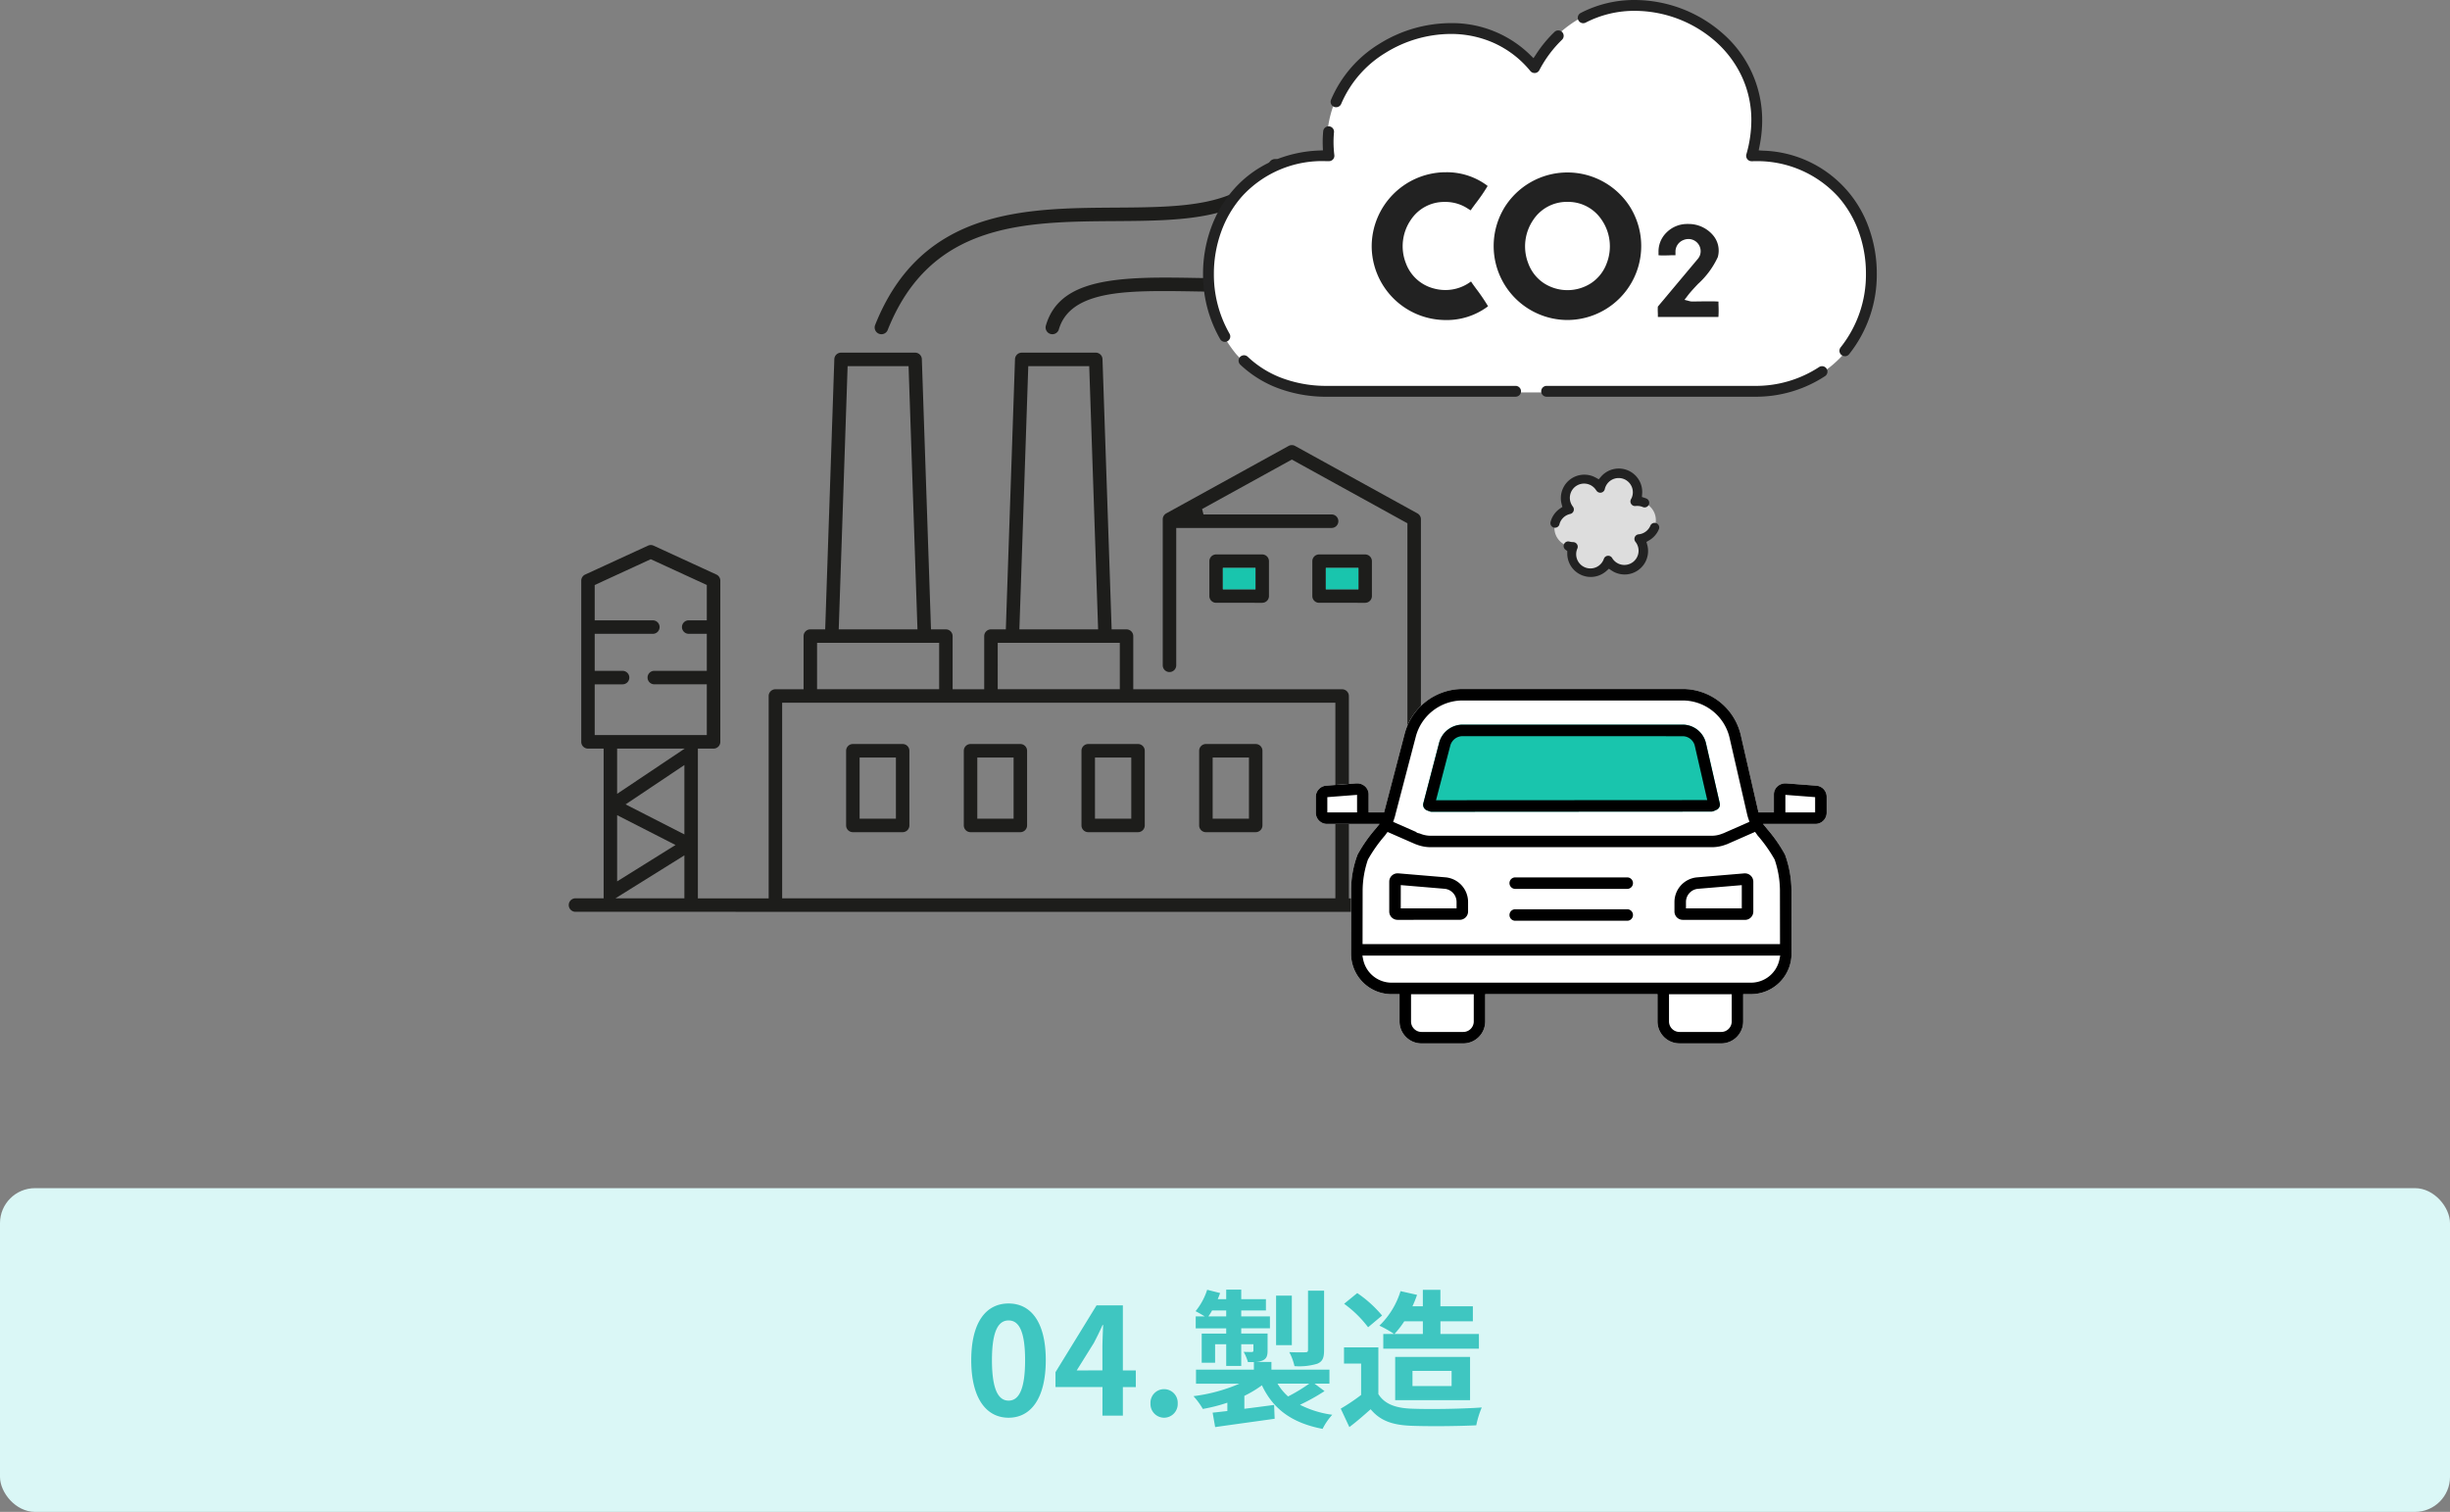 <svg xmlns="http://www.w3.org/2000/svg" xmlns:xlink="http://www.w3.org/1999/xlink" width="280" height="172.802" viewBox="0 0 280 172.802">
  <rect x="0" y="0" width="280" height="172.802" fill="#808080" stroke="none"/>
  <defs>
    <clipPath id="clip-path">
      <rect id="長方形_23231" data-name="長方形 23231" width="77" height="45.345" fill="none"/>
    </clipPath>
  </defs>
  <g id="グループ_58" data-name="グループ 58" transform="translate(-1803.783 -2217.198)">
    <rect id="長方形_23172" data-name="長方形 23172" width="280" height="37" rx="4" transform="translate(1803.783 2353)" fill="#daf7f6"/>
    <path id="パス_6103" data-name="パス 6103" d="M-24.76.238c2.567,0,4.25-2.244,4.25-6.579s-1.683-6.477-4.25-6.477-4.267,2.125-4.267,6.477C-29.028-2.006-27.327.238-24.76.238Zm0-1.955c-1.088,0-1.9-1.088-1.9-4.624,0-3.519.816-4.539,1.9-4.539s1.887,1.02,1.887,4.539C-22.873-2.805-23.672-1.717-24.76-1.717Zm7.786-3.451L-15.02-8.3c.357-.68.7-1.377,1-2.057h.068c-.034.748-.085,1.887-.085,2.618v2.567ZM-14.034,0H-11.7V-3.264h1.479v-1.9H-11.7V-12.6h-3.009L-19.4-4.967v1.7h5.372ZM-7,.238A1.566,1.566,0,0,0-5.867-.243a1.566,1.566,0,0,0,.436-1.151,1.556,1.556,0,0,0-.432-1.154A1.556,1.556,0,0,0-7-3.026a1.552,1.552,0,0,0-1.121.486,1.552,1.552,0,0,0-.422,1.146A1.562,1.562,0,0,0-8.118-.251,1.562,1.562,0,0,0-7,.238ZM11.3-14.28H9.461v6.766c0,.2-.068.272-.323.272-.238.017-1.054.017-1.819-.017a6.272,6.272,0,0,1,.595,1.6,7.149,7.149,0,0,0,2.6-.272c.612-.255.782-.68.782-1.547Zm-3.689.561h-1.8v5.661h1.8ZM9.6-3.655A19.782,19.782,0,0,1,7.183-2.193,6.22,6.22,0,0,1,5.976-3.655ZM-1.929-11.339a6.612,6.612,0,0,0,.425-.68H.111v.68ZM10.209-3.655h1.7v-1.6H5.279v-.884h-1.8a2.217,2.217,0,0,0,.8-.17c.442-.2.561-.51.561-1.156V-9.384H1.828v-.6H5.109v-1.36H1.828v-.68H4.65v-1.292H1.828V-14.4H.111v1.088H-.858c.1-.238.187-.459.272-.7l-1.479-.374a7.392,7.392,0,0,1-1.326,2.448c.272.136.714.391,1.054.6H-3.374v1.36H.111v.6h-2.8v3.332h1.53V-8.16H.111v2.482H1.828V-8.16H3.222v.7c0,.136-.051.187-.2.187-.119,0-.527,0-.918-.017a5.172,5.172,0,0,1,.489,1.17h.68v.867H-3.34v1.6H1.624A19.169,19.169,0,0,1-3.629-2.227,8.7,8.7,0,0,1-2.558-.765a19.368,19.368,0,0,0,2.8-.714v.952c-.612.068-1.19.136-1.683.187l.289,1.649c1.87-.272,4.4-.612,6.8-.952L5.585-1.224c-1.139.153-2.3.306-3.4.442V-2.261A12.8,12.8,0,0,0,4.191-3.468c1.275,2.7,3.4,4.3,6.936,4.981A6.976,6.976,0,0,1,12.232-.1,11.489,11.489,0,0,1,8.543-1.241a22.917,22.917,0,0,0,2.805-1.564Zm12.376-7.123v1.445H19.337a10.126,10.126,0,0,0,1.122-1.445ZM18.063-9.333V-7.65h10.93V-9.333h-4.4v-1.445H28.3v-1.717H24.59v-1.887H22.584v1.887h-1.19a12.38,12.38,0,0,0,.527-1.309l-1.887-.425a9.272,9.272,0,0,1-2.414,3.944,12.6,12.6,0,0,1,1.683.952ZM21.4-5.117h4.471v1.734H21.4Zm6.579,3.349V-6.715H19.422v4.947ZM17.926-11.441a13.613,13.613,0,0,0-2.839-2.567l-1.5,1.224A12.865,12.865,0,0,1,16.328-10.1ZM17.5-7.8H13.574v1.85h1.955v3.587A22.325,22.325,0,0,1,13.2-.8l.986,2.108C15.121.6,15.869-.068,16.618-.731c1.1,1.326,2.5,1.8,4.59,1.887,2.023.085,5.44.051,7.48-.051a10.588,10.588,0,0,1,.629-2.04c-2.261.17-6.086.221-8.075.136C19.473-.867,18.2-1.326,17.5-2.465Z" transform="translate(1943.81 2379)" fill="#3fc6c1"/>
    <g id="グループ_90" data-name="グループ 90" transform="translate(-2.499)">
      <g id="グループ_7939" data-name="グループ 7939" transform="translate(5882.523 -4121)">
        <g id="グループ_7947" data-name="グループ 7947" transform="translate(-4012.241 6356.39)">
          <g id="グループ_7945" data-name="グループ 7945">
            <path id="パス_5096" data-name="パス 5096" d="M218.484,20.008a.771.771,0,0,1-.716-1.056C223.047,5.68,234.827,5.6,245.22,5.537c7.746-.05,14.436-.094,17.606-5.174a.771.771,0,1,1,1.308.816c-3.619,5.8-11.043,5.849-18.9,5.9-10.391.067-21.135.137-26.03,12.443a.768.768,0,0,1-.717.486" transform="translate(-181.752)" fill="#1d1d1b"/>
            <path id="パス_5097" data-name="パス 5097" d="M336.767,54.825a.78.78,0,0,1-.216-.031.772.772,0,0,1-.525-.955c1.326-4.569,6.2-5.487,13.628-5.487,1.2,0,2.442.022,3.647.043,1.317.022,2.666.046,3.985.046,6.847,0,14.428-.49,17.718-6.341a.771.771,0,0,1,1.343.756c-3.521,6.262-11.294,7.125-19.169,7.125-1.311,0-2.63-.023-3.9-.045-1.3-.022-2.527-.043-3.73-.043-5.448,0-10.865.338-12.037,4.377a.775.775,0,0,1-.74.556" transform="translate(-280.498 -34.817)" fill="#1d1d1b"/>
            <path id="パス_5098" data-name="パス 5098" d="M198.74,414.786a.772.772,0,0,1-.771-.771v-8.534a.772.772,0,0,1,.771-.771h5.69a.772.772,0,0,1,.771.771v8.534a.772.772,0,0,1-.771.771Zm.771-1.542h4.149v-6.993h-4.149Z" transform="translate(-165.27 -337.863)" fill="#1d1d1b"/>
            <path id="パス_5099" data-name="パス 5099" d="M280.166,414.786a.772.772,0,0,1-.771-.771v-8.534a.772.772,0,0,1,.771-.771h5.69a.772.772,0,0,1,.771.771v8.534a.772.772,0,0,1-.771.771Zm.771-1.542h4.149v-6.993h-4.149Z" transform="translate(-233.246 -337.863)" fill="#1d1d1b"/>
            <path id="パス_5100" data-name="パス 5100" d="M361.591,414.786a.772.772,0,0,1-.771-.771v-8.534a.772.772,0,0,1,.771-.771h5.69a.772.772,0,0,1,.771.771v8.534a.772.772,0,0,1-.771.771Zm.771-1.542h4.149v-6.993h-4.149Z" transform="translate(-301.222 -337.863)" fill="#1d1d1b"/>
            <path id="パス_5101" data-name="パス 5101" d="M443.017,414.786a.772.772,0,0,1-.771-.771v-8.534a.772.772,0,0,1,.771-.771h5.69a.772.772,0,0,1,.771.771v8.534a.772.772,0,0,1-.771.771Zm.771-1.542h4.149v-6.993h-4.149Z" transform="translate(-369.199 -337.863)" fill="#1d1d1b"/>
            <path id="パス_5102" data-name="パス 5102" d="M1.771,197.8a.771.771,0,0,1,0-1.542H4.987v-17.11H3.2a.772.772,0,0,1-.771-.771V159.953a.772.772,0,0,1,.448-.7l7.176-3.3a.771.771,0,0,1,.645,0l7.176,3.3a.773.773,0,0,1,.448.7v18.424a.772.772,0,0,1-.771.771H15.757v17.115h8.09V173.137a.772.772,0,0,1,.771-.771h3.219V166.29a.772.772,0,0,1,.771-.771h1.7l1.044-30.882a.768.768,0,0,1,.771-.745h8.459a.768.768,0,0,1,.771.745L42.4,165.52h1.7a.772.772,0,0,1,.771.771v6.075h3.61V166.29a.772.772,0,0,1,.771-.771h1.7L52,134.638a.768.768,0,0,1,.771-.745H61.23a.768.768,0,0,1,.77.745l1.045,30.882h1.7a.772.772,0,0,1,.771.771v6.075H89.385a.772.772,0,0,1,.771.771v23.127h6.691v-42.87l-13.21-7.283-10.255,5.654.16.62H88.185a.771.771,0,0,1,0,1.542H70.427v15.7a.771.771,0,0,1-1.542,0V152.938a.771.771,0,0,1,.4-.675l13.981-7.708a.77.77,0,0,1,.744,0l13.981,7.708a.771.771,0,0,1,.4.675v43.325h4a.771.771,0,1,1,0,1.542Zm23.618-1.542H88.614V173.907H25.388Zm-19.048,0h7.874v-4.909Zm.188-1.934,6.672-4.16-6.672-3.408Zm.969-8.8,6.717,3.431v-7.929Zm-.969-1.207,7.722-5.17H6.529ZM3.967,177.6H16.778v-5.8h-6a.771.771,0,1,1,0-1.542h6v-4.231H14.71a.771.771,0,1,1,0-1.542h2.068v-4.038L10.372,157.5l-6.405,2.949v4.038h6.645a.771.771,0,1,1,0,1.542H3.967v4.231H7.152a.771.771,0,1,1,0,1.542H3.967Zm46.058-5.241H63.978v-5.3H50.025Zm-20.646,0H43.332v-5.3H29.379ZM52.5,165.52h9l-1.017-30.085H53.518Zm-20.646,0h9l-1.017-30.085H32.871Z" transform="translate(0 -111.777)" fill="#1d1d1b"/>
            <path id="パス_5103" data-name="パス 5103" d="M450.081,279.047a.772.772,0,0,1-.771-.771V274.29a.772.772,0,0,1,.771-.771h5.268a.772.772,0,0,1,.771.771v3.987a.772.772,0,0,1-.771.771Zm.771-1.542h3.726V275.06h-3.726Z" transform="translate(-375.096 -228.341)" fill="#1d1d1b"/>
            <path id="パス_5104" data-name="パス 5104" d="M521.318,279.047a.772.772,0,0,1-.771-.771V274.29a.772.772,0,0,1,.771-.771h5.267a.772.772,0,0,1,.771.771v3.987a.772.772,0,0,1-.771.771Zm.771-1.542h3.726V275.06h-3.726Z" transform="translate(-434.567 -228.341)" fill="#1d1d1b"/>
            <path id="パス_5105" data-name="パス 5105" d="M450.852,277.506h3.726v-2.445h-3.726Z" transform="translate(-375.096 -228.341)" fill="#19c5ad"/>
            <path id="パス_5106" data-name="パス 5106" d="M522.089,277.506h3.726v-2.445h-3.726Z" transform="translate(-434.566 -228.341)" fill="#19c5ad"/>
          </g>
        </g>
        <g id="グループ_7938" data-name="グループ 7938" transform="translate(-3925.861 6416.946)">
          <g id="グループ_7940" data-name="グループ 7940">
            <path id="パス_5088" data-name="パス 5088" d="M41.561,40.507A2.514,2.514,0,0,1,39.05,38V34.882H19.358V38a2.514,2.514,0,0,1-2.511,2.51H12.078A2.514,2.514,0,0,1,9.567,38V34.882h-.9a4.638,4.638,0,0,1-4.642-4.655l.01-7.161a11.328,11.328,0,0,1,.74-4.141A16.616,16.616,0,0,1,6.8,16.016l.482-.591H1.3A1.281,1.281,0,0,1,0,14.172V12.3a1.279,1.279,0,0,1,1.2-1.249l3.424-.262h.1a1.334,1.334,0,0,1,.911.351,1.235,1.235,0,0,1,.4.9v2.071H7.8l2.354-8.995A6.853,6.853,0,0,1,16.781,0H41.9a6.817,6.817,0,0,1,6.678,5.32l2.014,8.791H52.35V12.04a1.235,1.235,0,0,1,.4-.9,1.331,1.331,0,0,1,.909-.351h.1l3.423.262a1.278,1.278,0,0,1,1.2,1.249v1.87a1.281,1.281,0,0,1-1.3,1.253H51.11l.482.591a16.556,16.556,0,0,1,2.026,2.91,12.054,12.054,0,0,1,.739,4.133l.01,7.17a4.636,4.636,0,0,1-4.641,4.654h-.885V38a2.514,2.514,0,0,1-2.511,2.51Z" fill="#fff"/>
            <path id="パス_5089" data-name="パス 5089" d="M47.3,121.725a.951.951,0,0,1-.95-.951v-3.415a.951.951,0,0,1,.951-.95h.077l5.4.456a2.832,2.832,0,0,1,2.581,2.806v1.1a.952.952,0,0,1-.951.951Zm.365-1.314h6.379v-.737a1.512,1.512,0,0,0-1.376-1.5l-5-.421Z" transform="translate(-37.959 -95.338)"/>
            <path id="パス_5090" data-name="パス 5090" d="M227.387,121.724a.952.952,0,0,1-.951-.95v-1.1a2.832,2.832,0,0,1,2.582-2.806l5.4-.455h.087a.952.952,0,0,1,.943.95v3.416a.951.951,0,0,1-.95.95Zm1.741-3.548a1.512,1.512,0,0,0-1.377,1.5v.737h6.379v-2.656Z" transform="translate(-185.449 -95.337)"/>
            <path id="パス_5091" data-name="パス 5091" d="M122.93,120.3a.657.657,0,0,1,0-1.314h12.8a.657.657,0,0,1,0,1.314Z" transform="translate(-100.141 -97.452)"/>
            <path id="パス_5092" data-name="パス 5092" d="M122.93,140.41a.657.657,0,0,1,0-1.314h12.8a.657.657,0,0,1,0,1.314Z" transform="translate(-100.141 -113.919)"/>
            <path id="パス_5093" data-name="パス 5093" d="M41.561,40.507A2.514,2.514,0,0,1,39.05,38V34.882H19.358V38a2.514,2.514,0,0,1-2.511,2.51H12.078A2.514,2.514,0,0,1,9.567,38V34.882h-.9a4.638,4.638,0,0,1-4.642-4.655l.01-7.161a11.325,11.325,0,0,1,.74-4.141A16.613,16.613,0,0,1,6.8,16.016l.482-.591H1.3A1.281,1.281,0,0,1,0,14.172V12.3a1.279,1.279,0,0,1,1.2-1.249l3.424-.262h.1a1.335,1.335,0,0,1,.911.351,1.235,1.235,0,0,1,.4.9v2.071H7.8l2.354-8.994A6.853,6.853,0,0,1,16.781,0H41.9a6.817,6.817,0,0,1,6.678,5.32l2.014,8.791H52.35V12.04a1.236,1.236,0,0,1,.4-.9,1.331,1.331,0,0,1,.909-.351h.1l3.423.262a1.278,1.278,0,0,1,1.2,1.249v1.87a1.281,1.281,0,0,1-1.3,1.253H51.11l.482.591a16.56,16.56,0,0,1,2.026,2.91,12.058,12.058,0,0,1,.739,4.132l.01,7.17a4.636,4.636,0,0,1-4.641,4.654h-.885V38a2.514,2.514,0,0,1-2.511,2.51ZM40.364,38a1.2,1.2,0,0,0,1.2,1.2H46.33a1.2,1.2,0,0,0,1.2-1.2V34.884H40.364ZM10.881,38a1.2,1.2,0,0,0,1.2,1.2H16.85a1.2,1.2,0,0,0,1.2-1.2V34.884H10.881ZM5.408,30.911a3.321,3.321,0,0,0,3.259,2.657h41.06a3.32,3.32,0,0,0,3.259-2.657l.088-.434H5.32ZM8.024,16.57c-.024.031-.045.063-.067.095s-.04.058-.062.086A16.576,16.576,0,0,0,5.956,19.5a11.057,11.057,0,0,0-.606,3.568l-.009,6.093h47.71l-.009-6.1a11.133,11.133,0,0,0-.606-3.565,16.506,16.506,0,0,0-1.936-2.74c-.023-.028-.044-.061-.066-.092s-.044-.064-.067-.1l-.172-.231-3.069,1.349a1.421,1.421,0,0,1-.226.089l-.018.005-.017.007a4.5,4.5,0,0,1-1.643.3H13.161a4.51,4.51,0,0,1-1.653-.306l-.026-.009-.042-.014-.183-.074L8.2,16.341Zm3.49-.146.33.085a.625.625,0,0,1,.091.03,3.18,3.18,0,0,0,1.225.235H45.222a3.18,3.18,0,0,0,1.226-.236.726.726,0,0,1,.075-.026l.023-.006.077-.033,2.935-1.29-.108-.315a5.773,5.773,0,0,1-.181-.639L47.294,5.614a5.511,5.511,0,0,0-5.4-4.3H16.781a5.537,5.537,0,0,0-5.356,4.134L9.12,14.254a5.457,5.457,0,0,1-.176.618l-.108.315,2.689,1.182Zm42.149-2.313h3.4V12.362l-3.4-.26ZM1.314,12.362v1.749h3.4V12.1Z"/>
            <path id="パス_5095" data-name="パス 5095" d="M68.724,32.475a.643.643,0,0,1-.23-.042l-.3-.112a.692.692,0,0,1-.434-.792l1.813-6.939a2.781,2.781,0,0,1,2.685-2.07h25.12a2.743,2.743,0,0,1,2.7,2.152l1.569,6.836a.657.657,0,0,1-.37.745l-.3.134a.766.766,0,0,1-.29.068l-31.969.02Z" transform="translate(-55.482 -18.443)" fill="#19c5ad"/>
            <path id="パス_5094" data-name="パス 5094" d="M68.724,32.475a.643.643,0,0,1-.23-.042l-.3-.112a.692.692,0,0,1-.434-.792l1.813-6.939a2.781,2.781,0,0,1,2.685-2.07h25.12a2.743,2.743,0,0,1,2.7,2.152l1.569,6.836a.657.657,0,0,1-.37.745l-.3.134a.766.766,0,0,1-.29.068l-31.969.02Zm3.537-8.641a1.464,1.464,0,0,0-1.414,1.09L69.218,31.16l31-.019-1.424-6.2a1.436,1.436,0,0,0-1.413-1.1Z" transform="translate(-55.482 -18.443)"/>
          </g>
        </g>
      </g>
      <g id="グループ_8011" data-name="グループ 8011" transform="translate(1943.772 2217.198)">
        <g id="グループ_8011-2" data-name="グループ 8011" clip-path="url(#clip-path)">
          <path id="パス_5413" data-name="パス 5413" d="M21.3,52.13h-.144A13.282,13.282,0,0,1,11.05,47.742a14.488,14.488,0,0,1,.173-18.575,13.129,13.129,0,0,1,10.1-4.2h.2a12.351,12.351,0,0,1,.524-5.263,12.483,12.483,0,0,1,2.543-4.386,14.83,14.83,0,0,1,10.959-4.9,12.327,12.327,0,0,1,9.571,4.366,13.4,13.4,0,0,1,5.034-5.3,12.9,12.9,0,0,1,6.48-1.706,14.643,14.643,0,0,1,11.512,5.656,12.426,12.426,0,0,1,2.32,5.237,13.921,13.921,0,0,1-.334,6.294h.252a13.245,13.245,0,0,1,10.05,4.333,14.462,14.462,0,0,1,0,18.51,13.233,13.233,0,0,1-10.05,4.327Z" transform="translate(-7.272 -7.278)" fill="#fff"/>
          <path id="パス_5414" data-name="パス 5414" d="M609.688,663.107a.62.62,0,1,1,0-1.24h23.844a13.186,13.186,0,0,0,7.286-2.145.617.617,0,0,1,.346-.106.628.628,0,0,1,.119.011.62.62,0,0,1,.229,1.122,14.4,14.4,0,0,1-7.967,2.357Z" transform="translate(-570.421 -617.762)" fill="#222"/>
          <path id="パス_5415" data-name="パス 5415" d="M73.836,644.694a15.674,15.674,0,0,1-5.485-1.047,12.851,12.851,0,0,1-4.133-2.622.62.62,0,1,1,.853-.9,11.616,11.616,0,0,0,3.736,2.369,14.435,14.435,0,0,0,5.041.959H95.683a.62.62,0,0,1,0,1.24Z" transform="translate(-59.963 -599.349)" fill="#222"/>
          <path id="パス_5416" data-name="パス 5416" d="M705.491,40.71a.62.62,0,0,1-.479-1.012,13.336,13.336,0,0,0,2.889-8.441,13.993,13.993,0,0,0-.793-4.682A12.384,12.384,0,0,0,704.74,22.5a12.515,12.515,0,0,0-9.489-4.079h-.011c-.094,0-.193,0-.288.007h-.117a.62.62,0,0,1-.6-.791,14.129,14.129,0,0,0,.569-3.888,11.763,11.763,0,0,0-1.136-5.1,12.308,12.308,0,0,0-3-3.948A14.035,14.035,0,0,0,681.5,1.24a12.08,12.08,0,0,0-5.626,1.342.612.612,0,0,1-.285.07.62.62,0,0,1-.288-1.17A13.307,13.307,0,0,1,681.5,0a15.292,15.292,0,0,1,9.982,3.778,13.159,13.159,0,0,1,4.56,9.975,14.9,14.9,0,0,1-.3,2.934l-.1.5.506.034a13.234,13.234,0,0,1,12.128,8.944,15.229,15.229,0,0,1,.864,5.1,14.577,14.577,0,0,1-3.168,9.225.618.618,0,0,1-.481.228" transform="translate(-632.14)" fill="#222"/>
          <path id="パス_5417" data-name="パス 5417" d="M2.495,252.23a.622.622,0,0,1-.537-.308A14.843,14.843,0,0,1,0,244.458,15.328,15.328,0,0,1,.882,239.3a13.7,13.7,0,0,1,2.649-4.525,12.691,12.691,0,0,1,4.413-3.213,14.771,14.771,0,0,1,5.317-1.2l.441-.02-.017-.441c-.006-.171-.01-.343-.01-.511,0-.413.02-.828.058-1.233a.617.617,0,0,1,.617-.561h.059a.621.621,0,0,1,.558.676c-.035.367-.053.743-.053,1.115a12.477,12.477,0,0,0,.092,1.5.62.62,0,0,1-.155.49.612.612,0,0,1-.46.2h-.342A12.388,12.388,0,0,0,4.458,235.6a12.475,12.475,0,0,0-2.409,4.118,14.1,14.1,0,0,0-.81,4.743,13.6,13.6,0,0,0,1.79,6.84.62.62,0,0,1-.535.932Z" transform="translate(0 -213.158)" fill="#222"/>
          <path id="パス_5418" data-name="パス 5418" d="M230.421,51.262a.62.62,0,0,1-.572-.857,13.8,13.8,0,0,1,5.529-6.393A15.515,15.515,0,0,1,243.5,41.65a12.755,12.755,0,0,1,9.1,3.627l.387.378.3-.453a14.44,14.44,0,0,1,2.1-2.547.625.625,0,0,1,.429-.172h.012a.62.62,0,0,1,.417,1.067,13.668,13.668,0,0,0-2.591,3.476.619.619,0,0,1-.485.326h-.063a.617.617,0,0,1-.478-.226,11.452,11.452,0,0,0-4.206-3.223,12,12,0,0,0-4.91-1.015,14.26,14.26,0,0,0-7.46,2.172,12.572,12.572,0,0,0-5.041,5.816.618.618,0,0,1-.573.383" transform="translate(-215.22 -39.007)" fill="#222"/>
          <path id="パス_5419" data-name="パス 5419" d="M312.024,327.177a8.469,8.469,0,0,1-8.28-8.418v-.019a8.49,8.49,0,0,1,8.29-8.452h.14a7.707,7.707,0,0,1,4.738,1.5l.078.065-.047.091a20.326,20.326,0,0,1-1.3,1.886c-.281.376-.43.578-.517.711l-.065.1-.1-.059c-.064-.036-.135-.079-.194-.115a4.644,4.644,0,0,0-2.56-.787h-.194a4.564,4.564,0,0,0-3.786,2.034,5.325,5.325,0,0,0-.582,4.955,4.627,4.627,0,0,0,3.117,2.88,5,5,0,0,0,1.4.2,4.848,4.848,0,0,0,2.825-.9l.108-.078.073.111c.086.132.225.322.5.7a21.973,21.973,0,0,1,1.321,1.932l.048.092-.081.065a7.864,7.864,0,0,1-4.778,1.51h-.149" transform="translate(-284.469 -290.6)" fill="#222"/>
          <path id="パス_5420" data-name="パス 5420" d="M531.4,327.528a8.457,8.457,0,0,1-7.227-12.692v-.006a8.47,8.47,0,0,1,14.589,0v.006a8.456,8.456,0,0,1-7.242,12.691h-.12Zm-.023-13.5a4.581,4.581,0,0,0-3.8,2.031,5.365,5.365,0,0,0-.588,4.991,4.622,4.622,0,0,0,1.831,2.3,4.97,4.97,0,0,0,5.3,0,4.624,4.624,0,0,0,1.833-2.3,5.363,5.363,0,0,0-.588-4.991,4.586,4.586,0,0,0-3.8-2.031h-.191" transform="translate(-489.821 -290.953)" fill="#222"/>
          <path id="パス_5421" data-name="パス 5421" d="M819.031,414.033V413.9c0-.09,0-.207-.006-.351a6.077,6.077,0,0,1,0-.661v-.038l4.5-5.372a1.489,1.489,0,0,0,.319-.51,1.393,1.393,0,0,0-1.315-1.847,1.509,1.509,0,0,0-.618.135,1.414,1.414,0,0,0-.868,1.292v.426h-.214c-.112,0-.258,0-.451.011-.17.005-.443.014-.7.014a4.146,4.146,0,0,1-.455-.014l-.119-.01v-.145a2.1,2.1,0,0,0,0-.233v-.008a3.027,3.027,0,0,1,.911-2.207,3.325,3.325,0,0,1,2.333-.98h.207a3.659,3.659,0,0,1,2.814,1.33,2.709,2.709,0,0,1,.518,2.427v.014a9.564,9.564,0,0,1-2.278,3.092c-.438.467-.851.909-1.13,1.275l-.408.535.653.165a1.217,1.217,0,0,0,.318.021c.131,0,.317,0,.636-.007.289,0,.727-.011,1.16-.011.452,0,.788.007,1,.022l.119.008v.119c0,.1,0,.232.008.421a10.857,10.857,0,0,1-.007,1.108l-.012.114Z" transform="translate(-767.05 -377.803)" fill="#222"/>
        </g>
      </g>
      <path id="パス_5422" data-name="パス 5422" d="M9.648,7.605a2.153,2.153,0,1,0-.226-4.244l.028-.042A2.154,2.154,0,0,0,5.828.989c-.026.041-.05.082-.074.124A2.153,2.153,0,0,0,2.042,3.244a2.153,2.153,0,0,0,.2,4.3l-.072.1A2.156,2.156,0,0,0,5.8,9.98a2.191,2.191,0,0,0,.123-.218A2.153,2.153,0,1,0,9.648,7.6" transform="translate(1982.272 2280.233) rotate(-66)" fill="#ddd"/>
      <path id="パス_5423" data-name="パス 5423" d="M8.4,9.208a.527.527,0,0,0-.03-1.053,1.627,1.627,0,0,1-1.463-.827.527.527,0,0,0-.932.026,1.626,1.626,0,1,1-2.829-1.6c.014-.022.032-.048.054-.079a.527.527,0,0,0-.449-.837A1.626,1.626,0,1,1,2.6,1.594.527.527,0,0,0,3.052.858,1.643,1.643,0,0,1,2.934.449.525.525,0,0,0,1.9.418L1.846.66l-.228.1A2.679,2.679,0,0,0,1.23,5.474a2.724,2.724,0,0,0,.362.2l.341.152-.063.368A2.682,2.682,0,0,0,6.19,8.737L6.474,8.5l.3.211.1.07A2.667,2.667,0,0,0,8.4,9.208" transform="translate(1984.047 2281.599) rotate(-66)" fill="#222"/>
      <path id="パス_5424" data-name="パス 5424" d="M8.991,7.442A2.682,2.682,0,0,0,7.5,3.423L7.13,3.311l.035-.391c.007-.078.01-.158.01-.237A2.682,2.682,0,0,0,2.819.587L2.555.8,2.267.622A2.674,2.674,0,0,0,.443.264.527.527,0,0,0,.526,1.312.541.541,0,0,0,.611,1.3a1.627,1.627,0,0,1,1.573.646.527.527,0,0,0,.887-.056c.022-.04.04-.071.056-.095a1.627,1.627,0,1,1,2.74,1.754L5.839,3.6a.527.527,0,0,0,.551.8,1.623,1.623,0,1,1,.35,3.215,1.6,1.6,0,0,1-.176-.01.533.533,0,0,0-.058,0,.527.527,0,0,0-.452.8,1.64,1.64,0,0,1,.228.8.529.529,0,0,0,.527.517h.01a.527.527,0,0,0,.517-.537,1.16,1.16,0,0,0-.009-.176L7.292,8.64l.349-.124a2.652,2.652,0,0,0,1.35-1.074" transform="translate(1983.069 2277.146) rotate(-66)" fill="#222"/>
    </g>
  </g>
</svg>
